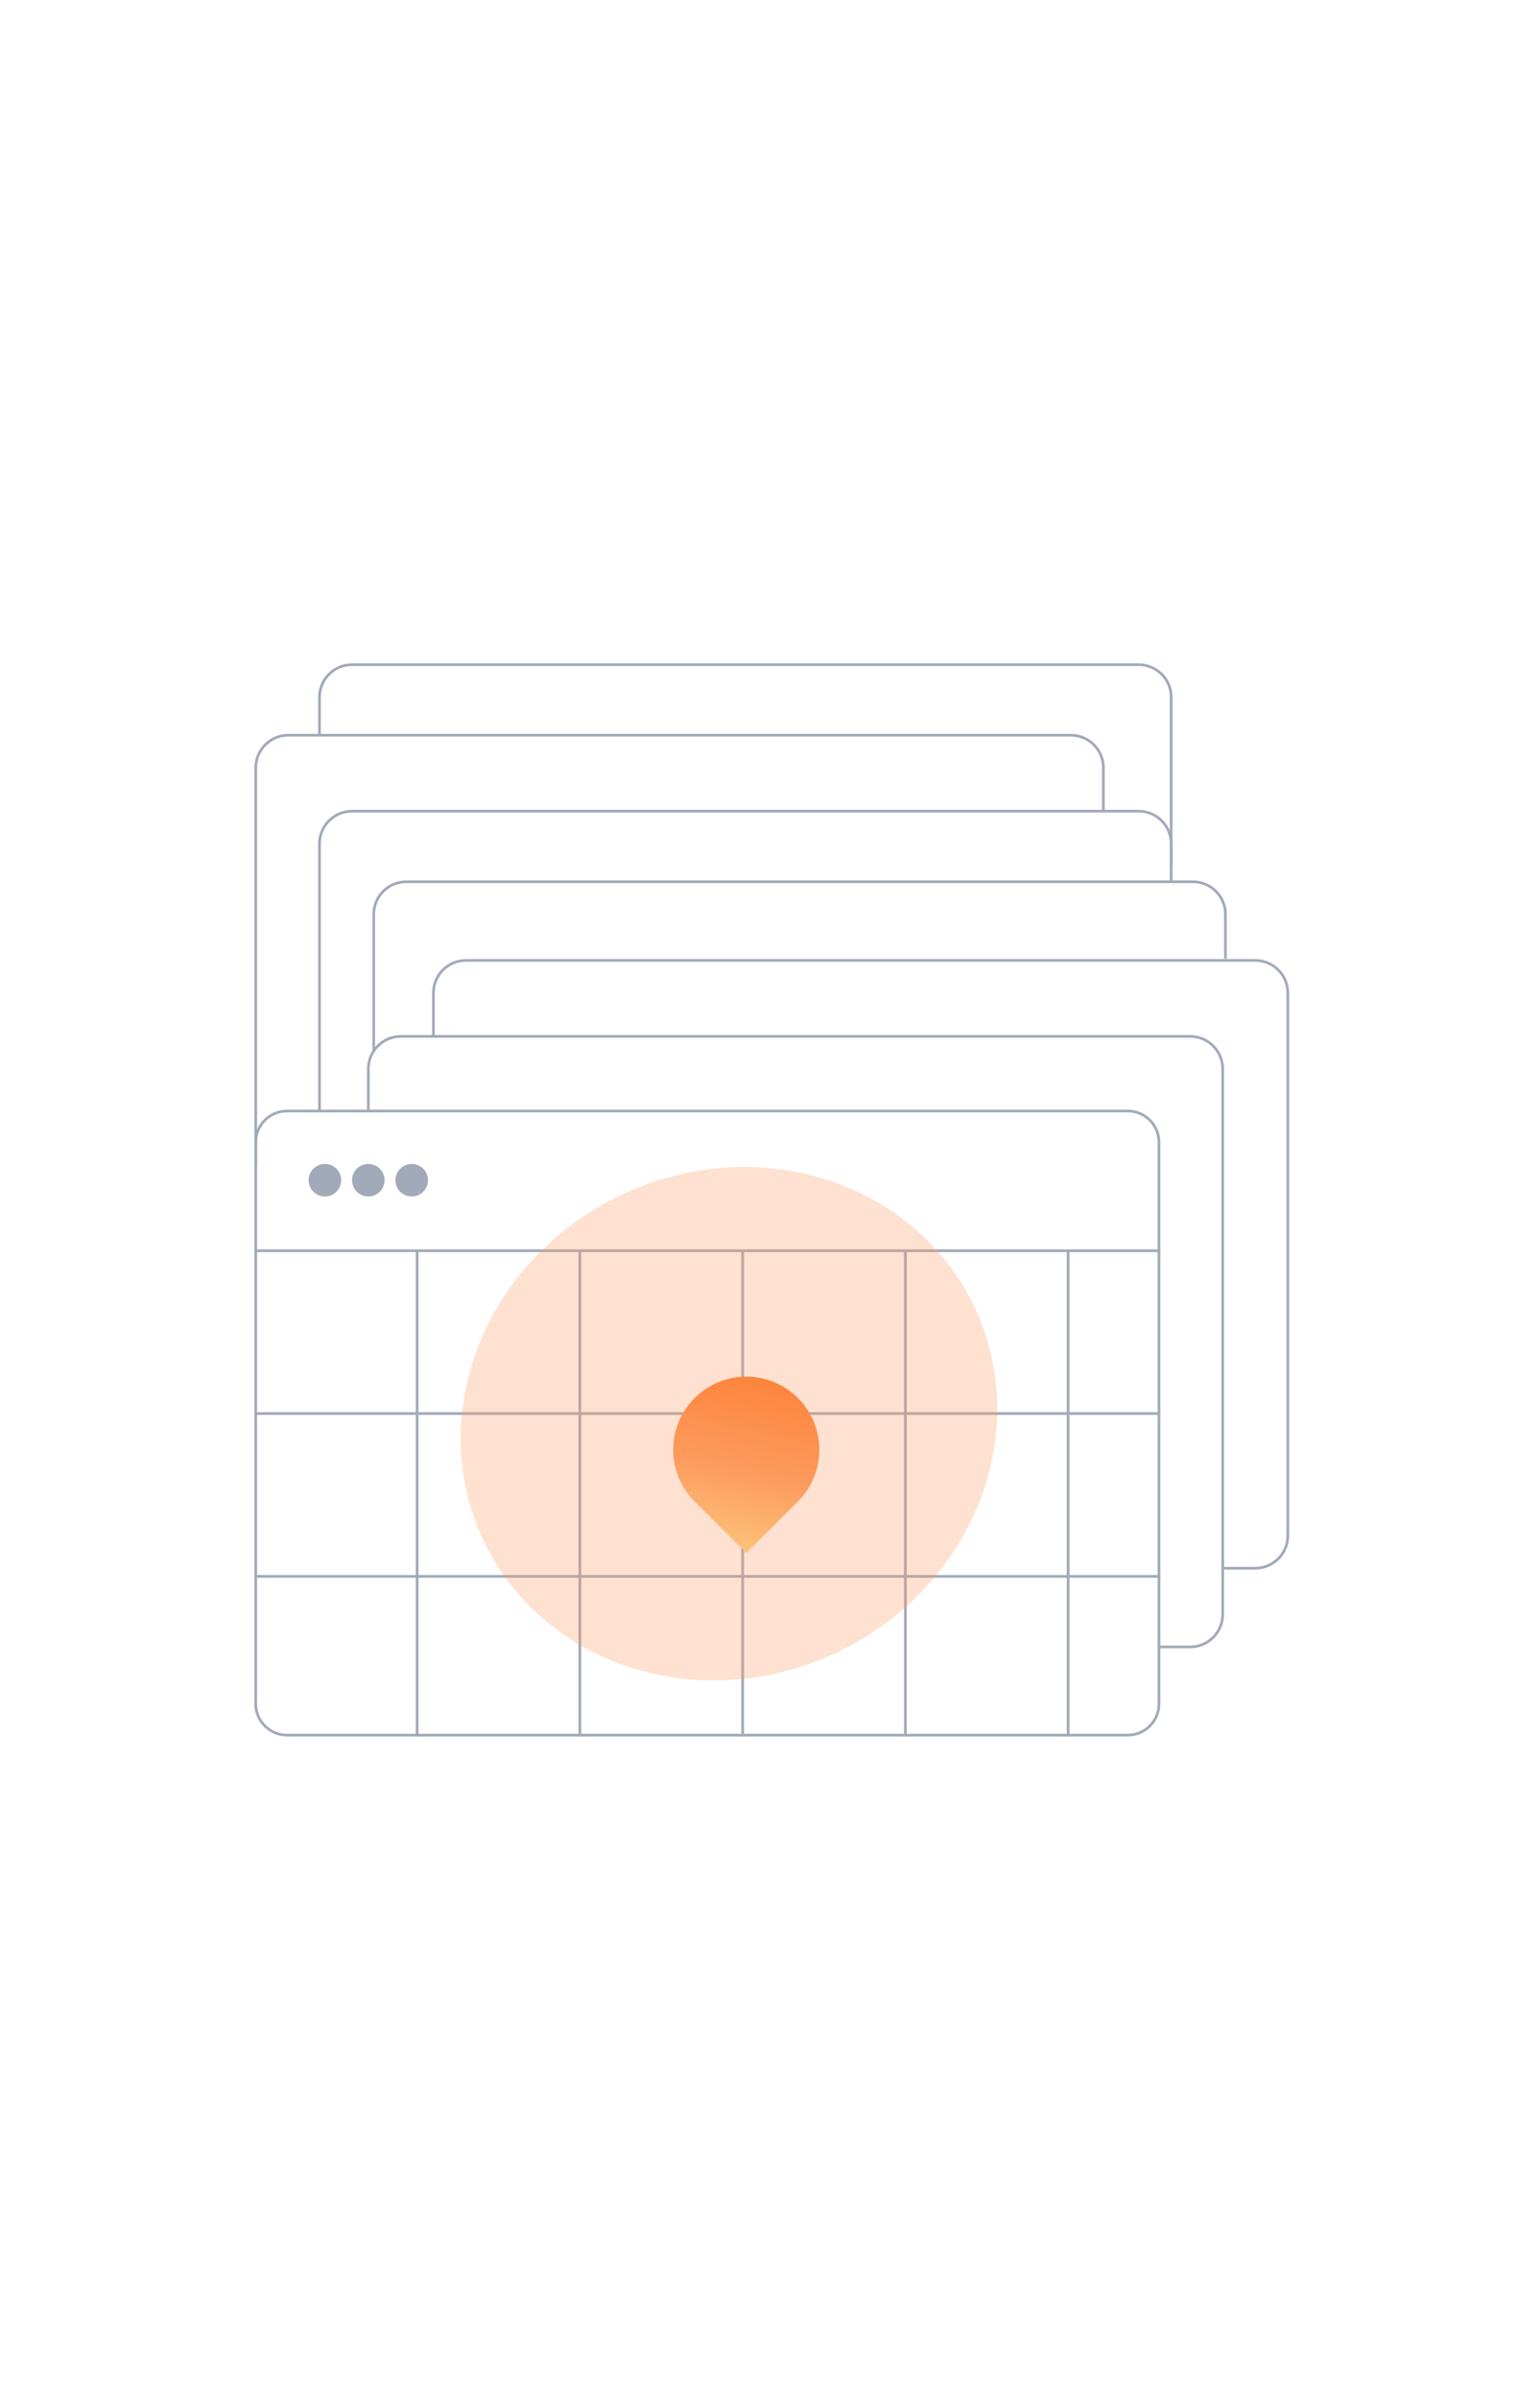 <svg width="700" height="1090" viewBox="0 0 700 1090" fill="none" xmlns="http://www.w3.org/2000/svg">
<g clip-path="url(#clip0_255_3163)">
<path d="M116.246 530.089V348.851C116.246 340.68 122.87 334.056 131.041 334.056H486.736C494.907 334.056 501.531 340.68 501.531 348.851V368.796" stroke="#A2AAB9" stroke-width="1.233"/>
<path d="M532.355 393.235V316.795C532.355 308.624 525.731 302 517.56 302H160.016C151.845 302 145.221 308.624 145.221 316.795V334.056" stroke="#A2AAB9" stroke-width="1.233"/>
<g clip-path="url(#clip1_255_3163)">
<path d="M130.426 504.814H512.628C520.459 504.814 526.807 511.162 526.807 518.992V774.205C526.807 782.036 520.459 788.384 512.628 788.384H130.426C122.595 788.384 116.247 782.036 116.247 774.205V518.992C116.247 511.162 122.595 504.814 130.426 504.814Z" stroke="#A2AAB9" stroke-width="1.233"/>
<path d="M189.606 568.309H115.631V642.284M189.606 568.309V642.284M189.606 568.309H263.58M189.606 642.284H115.631M189.606 642.284H263.58M189.606 642.284V716.258M115.631 642.284V716.258M263.58 568.309V642.284M263.58 568.309H337.555M263.58 642.284H337.555M263.58 642.284V716.258M337.555 568.309V642.284M337.555 568.309H411.53M337.555 642.284H411.53M337.555 642.284V716.258M411.53 568.309V642.284M411.53 568.309H485.504M411.53 642.284H485.504M411.53 642.284V716.258M485.504 568.309V642.284M485.504 568.309H559.479M485.504 642.284H559.479M485.504 642.284V716.258M559.479 568.309V642.284M559.479 568.309H633.454M559.479 642.284H633.454M559.479 642.284V716.258M633.454 568.309V642.284M633.454 568.309H707.428M633.454 642.284H707.428M633.454 642.284V716.258M707.428 568.309V642.284M707.428 568.309H781.403M707.428 642.284H781.403M707.428 642.284V716.258M781.403 568.309V642.284M781.403 568.309H855.378V642.284M781.403 642.284H855.378M781.403 642.284V716.258M855.378 642.284V716.258M189.606 716.258H115.631M189.606 716.258H263.58M189.606 716.258V790.233M115.631 716.258V790.233M263.58 716.258H337.555M263.58 716.258V790.233M337.555 716.258H411.53M337.555 716.258V790.233M411.53 716.258H485.504M411.53 716.258V790.233M485.504 716.258H559.479M485.504 716.258V790.233M559.479 716.258H633.454M559.479 716.258V790.233M633.454 716.258H707.428M633.454 716.258V790.233M707.428 716.258H781.403M707.428 716.258V790.233M781.403 716.258H855.378M781.403 716.258V790.233M855.378 716.258V790.233M189.606 790.233H115.631M189.606 790.233H263.58M189.606 790.233V864.208M115.631 790.233V864.208M263.58 790.233H337.555M263.58 790.233V864.208M337.555 790.233H411.53M337.555 790.233V864.208M411.53 790.233H485.504M411.53 790.233V864.208M485.504 790.233H559.479M485.504 790.233V864.208M559.479 790.233H633.454M559.479 790.233V864.208M633.454 790.233H707.428M633.454 790.233V864.208M707.428 790.233H781.403M707.428 790.233V864.208M781.403 790.233H855.378M781.403 790.233V864.208M855.378 790.233V864.208M189.606 864.208H115.631M189.606 864.208H263.58M189.606 864.208V938.182M115.631 864.208V938.182H189.606M263.58 864.208H337.555M263.58 864.208V938.182M337.555 864.208H411.53M337.555 864.208V938.182M411.53 864.208H485.504M411.53 864.208V938.182M485.504 864.208H559.479M485.504 864.208V938.182M559.479 864.208H633.454M559.479 864.208V938.182M633.454 864.208H707.428M633.454 864.208V938.182M707.428 864.208H781.403M707.428 864.208V938.182M781.403 864.208H855.378M781.403 864.208V938.182M855.378 864.208V938.182H781.403M189.606 938.182H263.58M263.58 938.182H337.555M337.555 938.182H411.53M411.53 938.182H485.504M485.504 938.182H559.479M559.479 938.182H633.454M633.454 938.182H707.428M707.428 938.182H781.403" stroke="#A2AAB9" stroke-width="1.233"/>
<path d="M140.289 536.253C140.289 540.339 143.601 543.651 147.687 543.651C151.772 543.651 155.084 540.339 155.084 536.253C155.084 532.168 151.772 528.856 147.687 528.856C143.601 528.856 140.289 532.168 140.289 536.253Z" fill="#A2AAB9"/>
<path d="M160.016 536.253C160.016 540.339 163.328 543.651 167.413 543.651C171.499 543.651 174.811 540.339 174.811 536.253C174.811 532.168 171.499 528.856 167.413 528.856C163.328 528.856 160.016 532.168 160.016 536.253Z" fill="#A2AAB9"/>
<path d="M179.742 536.253C179.742 540.339 183.054 543.651 187.14 543.651C191.225 543.651 194.537 540.339 194.537 536.253C194.537 532.168 191.225 528.856 187.14 528.856C183.054 528.856 179.742 532.168 179.742 536.253Z" fill="#A2AAB9"/>
<g opacity="0.3" filter="url(#filter0_f_255_3163)">
<path d="M220.398 701.234C192.497 644.238 219.554 573.716 280.832 543.718C342.11 513.721 414.404 535.607 442.305 592.602C470.207 649.598 443.15 720.12 381.872 750.118C320.594 780.116 248.3 758.23 220.398 701.234Z" fill="#FD9B60"/>
</g>
<g filter="url(#filter1_dddddd_255_3163)">
<path d="M339.201 705.696L315.716 682.211C302.745 669.24 302.745 648.211 315.716 635.24C328.687 622.27 349.716 622.27 362.686 635.24C375.657 648.211 375.657 669.24 362.686 682.211L339.201 705.696Z" fill="url(#paint0_linear_255_3163)"/>
</g>
</g>
<path d="M526.174 748.314H540.985C549.156 748.314 555.78 741.69 555.78 733.519V485.704C555.78 477.533 549.156 470.909 540.985 470.909H182.208C174.037 470.909 167.413 477.533 167.413 485.704V505.379" stroke="#A2AAB9" stroke-width="1.233"/>
<path d="M555.764 712.56H570.575C578.746 712.56 585.37 705.936 585.37 697.765V451.182C585.37 443.011 578.746 436.387 570.575 436.387H211.798C203.627 436.387 197.003 443.011 197.003 451.182V470.705" stroke="#A2AAB9" stroke-width="1.233"/>
<path d="M169.879 477.073V415.428C169.879 407.257 176.502 400.633 184.673 400.633H542.218C550.389 400.633 557.013 407.257 557.013 415.428V435.53" stroke="#A2AAB9" stroke-width="1.233"/>
<path d="M145.22 504.814V383.372C145.22 375.201 151.844 368.577 160.015 368.577H517.56C525.731 368.577 532.354 375.201 532.354 383.372V400.422" stroke="#A2AAB9" stroke-width="1.233"/>
</g>
<defs>
<filter id="filter0_f_255_3163" x="68.856" y="389.722" width="524.991" height="514.392" filterUnits="userSpaceOnUse" color-interpolation-filters="sRGB">
<feFlood flood-opacity="0" result="BackgroundImageFix"/>
<feBlend mode="normal" in="SourceGraphic" in2="BackgroundImageFix" result="shape"/>
<feGaussianBlur stdDeviation="70.276" result="effect1_foregroundBlur_255_3163"/>
</filter>
<filter id="filter1_dddddd_255_3163" x="278.192" y="597.716" width="122.018" height="135.776" filterUnits="userSpaceOnUse" color-interpolation-filters="sRGB">
<feFlood flood-opacity="0" result="BackgroundImageFix"/>
<feColorMatrix in="SourceAlpha" type="matrix" values="0 0 0 0 0 0 0 0 0 0 0 0 0 0 0 0 0 0 127 0" result="hardAlpha"/>
<feOffset/>
<feGaussianBlur stdDeviation="0.331"/>
<feColorMatrix type="matrix" values="0 0 0 0 0.996 0 0 0 0 0.706 0 0 0 0 0.533 0 0 0 0.3 0"/>
<feBlend mode="normal" in2="BackgroundImageFix" result="effect1_dropShadow_255_3163"/>
<feColorMatrix in="SourceAlpha" type="matrix" values="0 0 0 0 0 0 0 0 0 0 0 0 0 0 0 0 0 0 127 0" result="hardAlpha"/>
<feOffset/>
<feGaussianBlur stdDeviation="0.662"/>
<feColorMatrix type="matrix" values="0 0 0 0 0.996 0 0 0 0 0.706 0 0 0 0 0.533 0 0 0 0.3 0"/>
<feBlend mode="normal" in2="effect1_dropShadow_255_3163" result="effect2_dropShadow_255_3163"/>
<feColorMatrix in="SourceAlpha" type="matrix" values="0 0 0 0 0 0 0 0 0 0 0 0 0 0 0 0 0 0 127 0" result="hardAlpha"/>
<feOffset/>
<feGaussianBlur stdDeviation="2.316"/>
<feColorMatrix type="matrix" values="0 0 0 0 0.996 0 0 0 0 0.706 0 0 0 0 0.533 0 0 0 0.3 0"/>
<feBlend mode="normal" in2="effect2_dropShadow_255_3163" result="effect3_dropShadow_255_3163"/>
<feColorMatrix in="SourceAlpha" type="matrix" values="0 0 0 0 0 0 0 0 0 0 0 0 0 0 0 0 0 0 127 0" result="hardAlpha"/>
<feOffset/>
<feGaussianBlur stdDeviation="4.633"/>
<feColorMatrix type="matrix" values="0 0 0 0 0.996 0 0 0 0 0.706 0 0 0 0 0.533 0 0 0 0.3 0"/>
<feBlend mode="normal" in2="effect3_dropShadow_255_3163" result="effect4_dropShadow_255_3163"/>
<feColorMatrix in="SourceAlpha" type="matrix" values="0 0 0 0 0 0 0 0 0 0 0 0 0 0 0 0 0 0 127 0" result="hardAlpha"/>
<feOffset/>
<feGaussianBlur stdDeviation="7.942"/>
<feColorMatrix type="matrix" values="0 0 0 0 0.996 0 0 0 0 0.706 0 0 0 0 0.533 0 0 0 0.3 0"/>
<feBlend mode="normal" in2="effect4_dropShadow_255_3163" result="effect5_dropShadow_255_3163"/>
<feColorMatrix in="SourceAlpha" type="matrix" values="0 0 0 0 0 0 0 0 0 0 0 0 0 0 0 0 0 0 127 0" result="hardAlpha"/>
<feOffset/>
<feGaussianBlur stdDeviation="13.898"/>
<feColorMatrix type="matrix" values="0 0 0 0 0.996 0 0 0 0 0.706 0 0 0 0 0.533 0 0 0 0.3 0"/>
<feBlend mode="normal" in2="effect5_dropShadow_255_3163" result="effect6_dropShadow_255_3163"/>
<feBlend mode="normal" in="SourceGraphic" in2="effect6_dropShadow_255_3163" result="shape"/>
</filter>
<linearGradient id="paint0_linear_255_3163" x1="348.809" y1="621.363" x2="327.725" y2="717.172" gradientUnits="userSpaceOnUse">
<stop stop-color="#FD8237"/>
<stop offset="0.5" stop-color="#FD9B60"/>
<stop offset="1" stop-color="#FDD284"/>
</linearGradient>
<clipPath id="clip0_255_3163">
<rect width="700" height="1090" fill="white"/>
</clipPath>
<clipPath id="clip1_255_3163">
<path d="M115.631 518.992C115.631 510.821 122.255 504.198 130.426 504.198H512.628C520.799 504.198 527.423 510.821 527.423 518.992V774.205C527.423 782.376 520.799 789 512.628 789H130.426C122.255 789 115.631 782.376 115.631 774.205V518.992Z" fill="white"/>
</clipPath>
</defs>
</svg>
